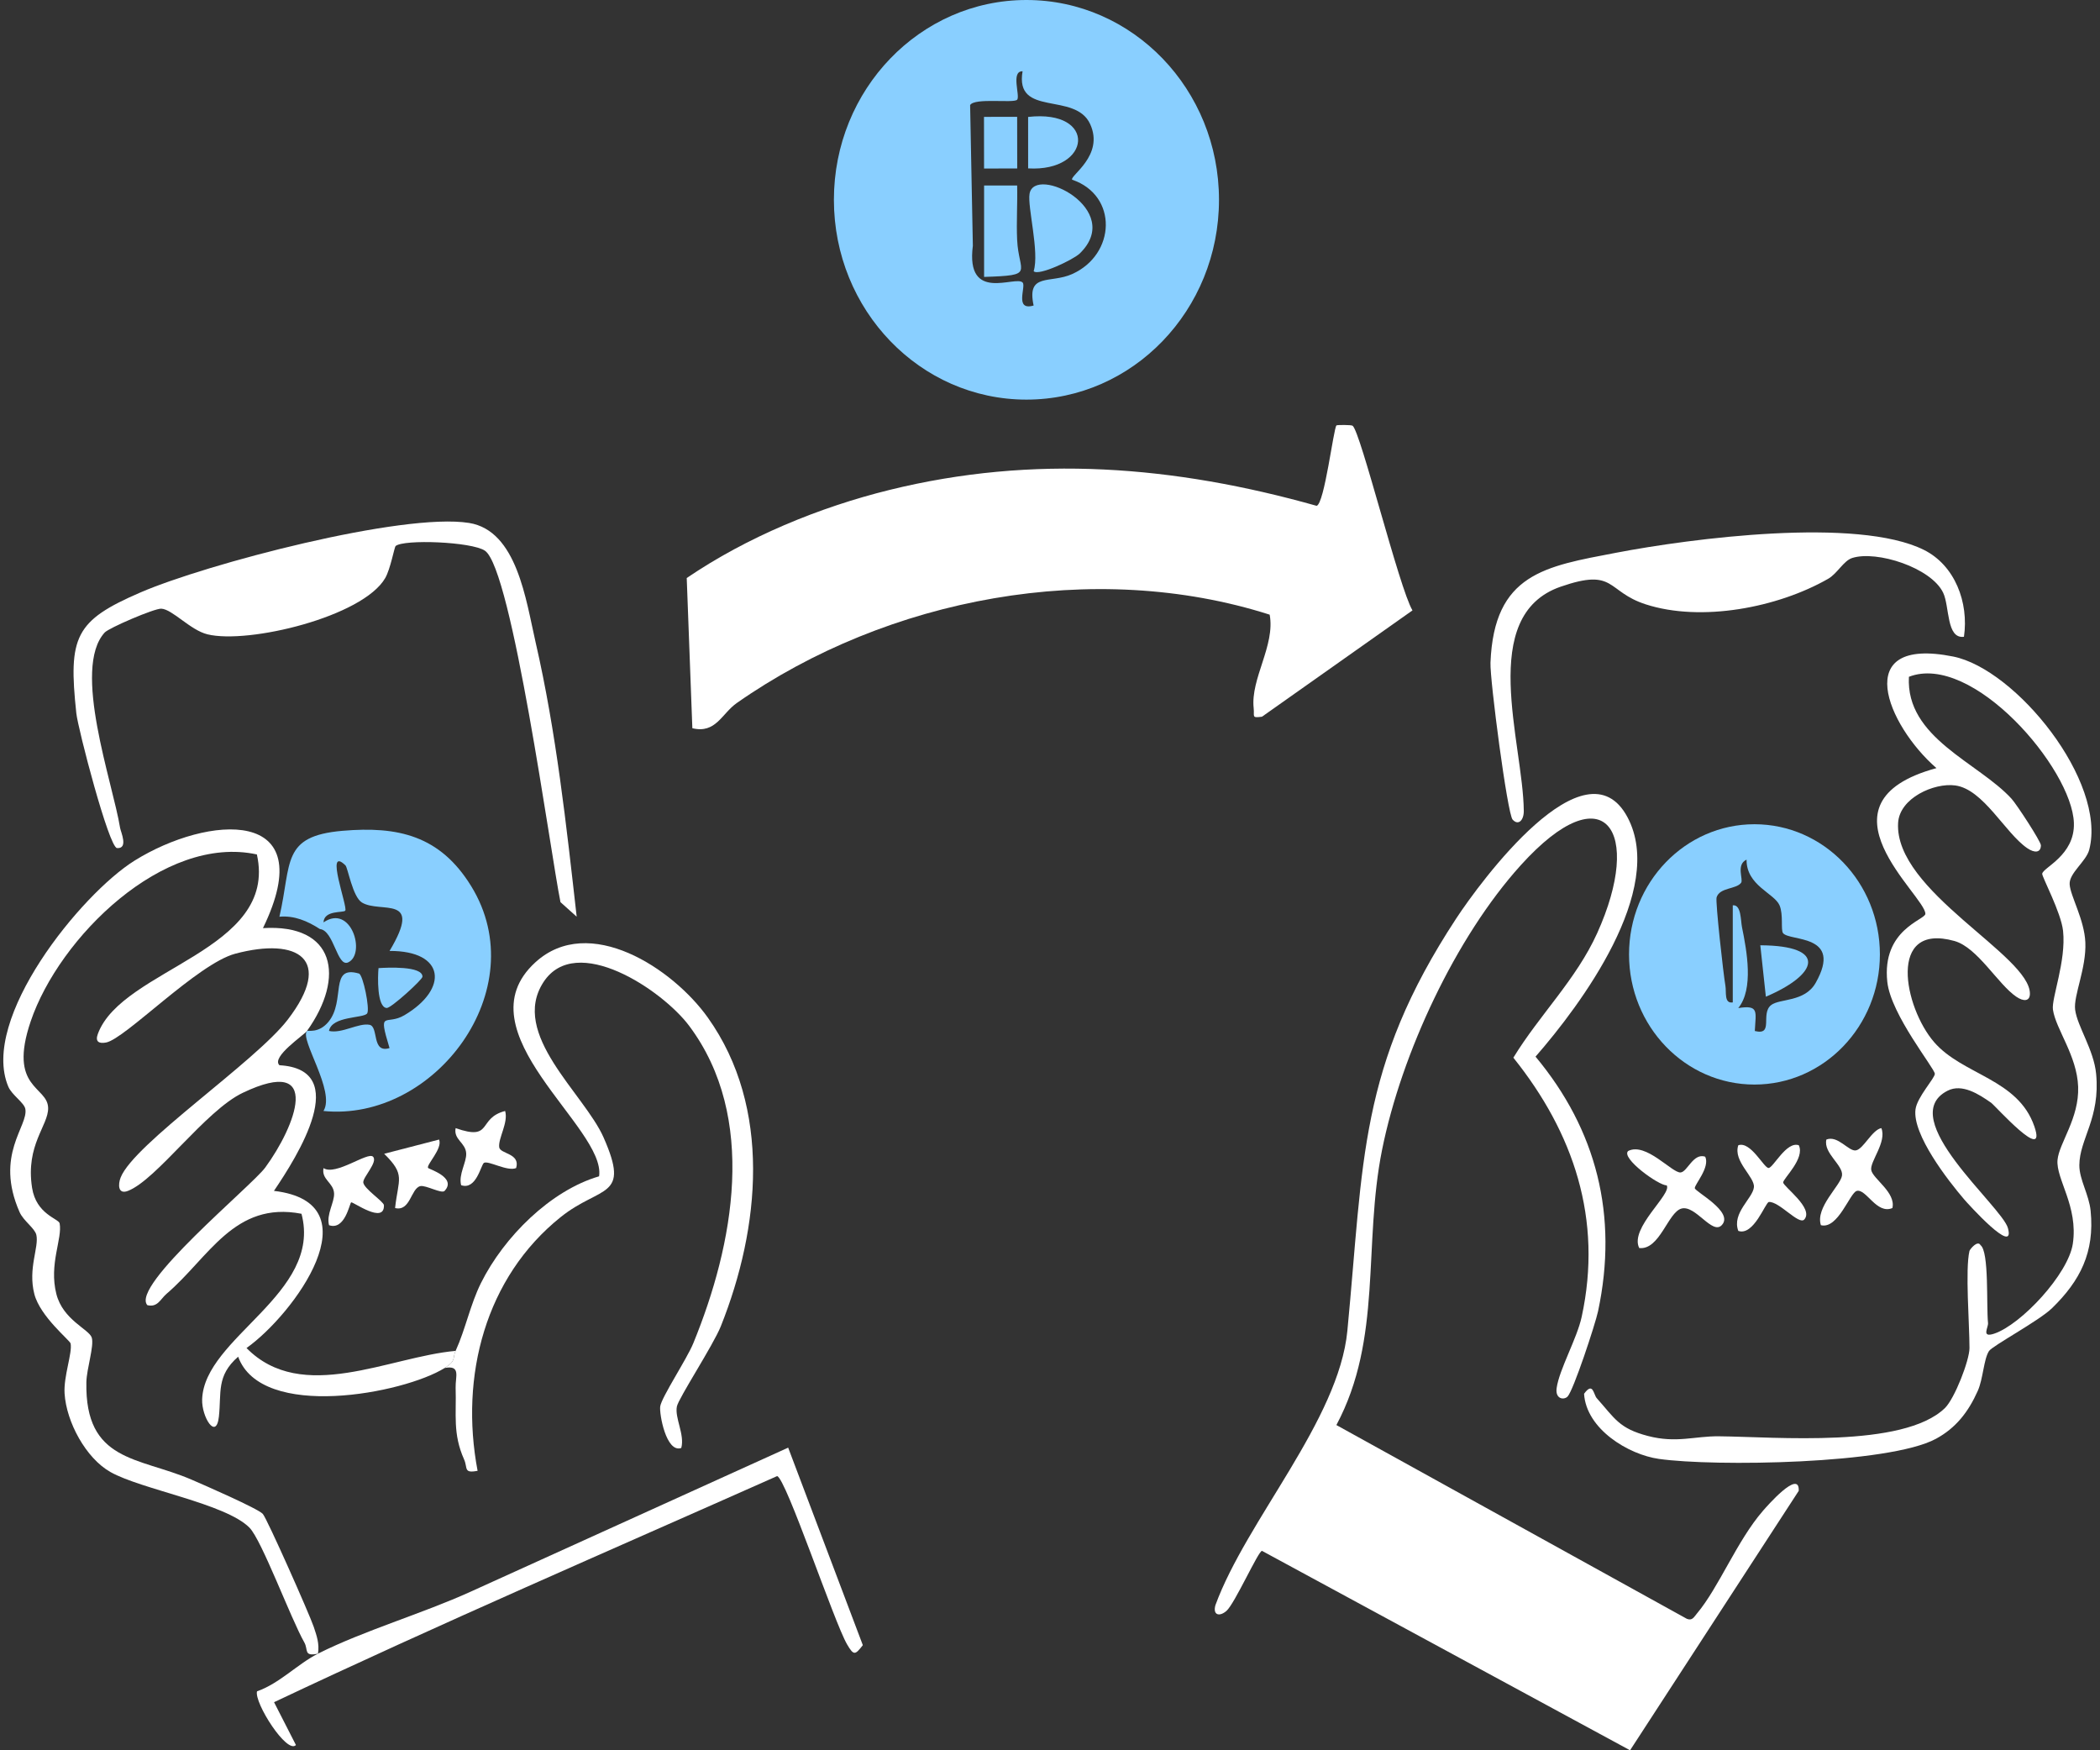 <svg xmlns="http://www.w3.org/2000/svg" fill="none" viewBox="0 0 240 200" height="200" width="240">
<rect x="0" y="0" width="240" height="200" fill="#333333" stroke="none"/>
<g clip-path="url(#clip0_411_16422)">
<path fill="white" d="M154.579 48.647C155.481 49.249 159.911 67.229 161.426 69.749L144.228 81.896C142.991 82.065 143.382 81.865 143.277 80.92C142.905 77.543 145.757 73.769 145.106 70.236C125.078 63.848 101.456 68.259 84.209 80.329C82.477 81.541 81.822 83.858 79.126 83.213L78.483 66.048C85.371 61.367 93.617 57.968 101.642 55.987C118.133 51.916 134.226 53.218 150.473 57.8C151.373 57.546 152.405 48.937 152.737 48.611C152.804 48.546 154.413 48.535 154.579 48.647Z"></path>
<path fill="#89CFFF" d="M139.313 22.831C139.313 35.441 129.462 45.663 117.308 45.663C105.155 45.663 95.303 35.441 95.303 22.831C95.303 10.222 105.155 0 117.308 0C129.462 0 139.313 10.222 139.313 22.831ZM122.534 20.534C122.227 20.092 126.236 17.772 124.59 14.18C122.875 10.434 115.96 13.441 116.865 8.146C115.484 8.104 116.63 11.016 116.237 11.4C115.806 11.819 111.384 11.143 110.871 12.006L111.183 28.077C110.331 34.678 116.092 31.419 116.876 32.29C117.284 32.745 115.899 35.559 118.128 34.911C117.313 31.114 120.029 32.44 122.535 31.316C127.528 29.074 127.79 22.333 122.534 20.535V20.534Z"></path>
<path fill="#89CFFF" d="M118.133 30.988C118.811 28.812 117.411 23.633 117.662 22.149C118.232 18.778 128.583 23.918 123.405 28.96C122.677 29.67 118.677 31.573 118.133 30.988Z"></path>
<path fill="#89CFFF" d="M112.468 21.199L116.246 21.195C116.297 23.252 116.151 25.332 116.244 27.396C116.417 31.228 118.39 31.453 112.468 31.643V21.199Z"></path>
<path fill="#89CFFF" d="M117.501 19.242L117.499 13.362C125.45 12.464 124.77 19.671 117.501 19.242Z"></path>
<path fill="#89CFFF" d="M116.246 13.349L112.456 13.355L112.464 19.257L116.254 19.251L116.246 13.349Z"></path>
<path fill="white" d="M36.341 188.959C34.659 189.308 35.259 188.518 34.776 187.67C33.231 184.954 29.918 175.985 28.511 174.563C25.776 171.797 16.162 170.205 12.62 168.204C9.814 166.619 7.59 162.495 7.381 159.242C7.253 157.263 8.287 154.595 8.069 153.514C7.998 153.16 4.586 150.447 3.923 147.859C3.175 144.944 4.473 142.514 4.155 141.111C3.98 140.342 2.684 139.518 2.237 138.503C-0.649 131.951 3.262 128.677 2.895 126.715C2.76 125.993 1.36 125.134 0.951 124.171C-2.328 116.43 9.256 102.16 15.378 98.342C23.727 93.136 36.852 92.057 30.053 106.055C38.29 105.548 39.497 111.626 35.083 117.808C34.753 118.27 30.949 120.788 31.938 121.721C40.262 122.203 34.005 132.098 31.308 136.079C42.949 137.444 33.573 150.209 28.173 154.036C34.52 160.481 44.479 155.033 52.07 154.362C51.677 155.225 52.193 155.457 50.812 156.321C46.159 159.23 29.878 162.358 27.218 155.028C24.707 157.212 25.319 159.131 25.016 161.879C24.712 164.628 23.035 161.902 23.102 159.904C23.343 152.796 36.874 147.832 34.456 138.694C26.774 137.211 23.873 143.707 19.04 147.836C18.331 148.442 18.025 149.42 16.84 149.138C14.875 146.935 28.768 135.515 30.309 133.418C33.74 128.746 37.016 120.451 27.739 124.876C23.463 126.915 17.908 134.803 14.625 136.079C13.463 136.529 13.484 135.329 13.787 134.554C15.294 130.697 29.172 121.348 32.886 116.509C38.183 109.607 34.069 107.065 26.886 108.977C22.572 110.126 14.316 118.706 12.126 119.124C11.305 119.281 10.855 119.035 11.182 118.145C13.946 110.624 31.822 108.673 29.358 97.635C18.7 95.314 6.753 107.137 3.508 116.704C0.888 124.428 5.446 124.079 5.501 126.601C5.545 128.61 2.903 130.824 3.665 135.722C4.14 138.772 6.711 139.248 6.816 139.794C7.15 141.52 5.574 144.442 6.44 147.855C7.197 150.841 10.19 151.894 10.485 152.844C10.779 153.794 9.901 156.403 9.871 157.937C9.692 167.074 15.832 166.475 21.86 169.061C23.253 169.66 29.445 172.362 30.031 172.986C30.509 173.496 35.406 184.546 35.849 185.878C36.199 186.929 36.518 187.805 36.341 188.959Z"></path>
<path fill="white" d="M65.907 104.749L64.055 103.087C62.914 97.48 58.52 65.025 55.42 62.927C53.891 61.893 46.12 61.603 45.214 62.394C45.071 62.518 44.626 65.014 44.024 66.055C41.464 70.48 28.374 73.622 23.713 72.484C21.739 72.001 19.702 69.615 18.43 69.552C17.649 69.514 12.448 71.746 11.964 72.277C8.189 76.411 12.888 89.418 13.727 94.61C13.797 95.043 14.705 96.997 13.377 96.907C12.447 96.844 8.915 83.286 8.724 81.511C7.782 72.745 8.574 70.929 16.043 67.701C23.58 64.442 46.02 58.548 53.601 59.754C59.092 60.628 60.107 68.592 61.213 73.398C63.568 83.631 64.729 94.324 65.907 104.751V104.749Z"></path>
<path fill="white" d="M52.07 154.362C53.213 151.853 53.736 149.087 54.971 146.602C57.586 141.346 62.915 136.035 68.468 134.413C69.296 128.855 52.504 117.894 61.182 109.964C67.321 104.355 76.892 110.651 80.902 116.288C88.212 126.563 86.873 140.297 82.382 151.543C81.516 153.712 77.544 159.772 77.358 160.714C77.097 162.036 78.274 163.915 77.861 165.456C76.136 166.065 75.325 161.531 75.454 160.702C75.62 159.63 78.494 155.298 79.232 153.496C83.849 142.221 86.599 127.688 78.754 117.21C75.711 113.147 65.832 106.51 62.11 112.226C58.242 118.166 66.764 124.967 68.976 129.966C72.097 137.023 68.663 135.402 64.076 139.076C55.486 145.955 52.525 157.221 54.582 168.066C52.945 168.38 53.474 167.748 53.039 166.767C51.722 163.807 52.173 161.64 52.072 158.572C52.03 157.317 52.709 155.955 50.811 156.32C52.193 155.455 51.676 155.224 52.069 154.361L52.07 154.362Z"></path>
<path fill="white" d="M36.341 188.959C41.571 186.33 48.263 184.383 53.753 181.893L90.076 165.418L98.609 187.987C97.729 189.12 97.576 189.204 96.812 187.904C95.336 185.389 89.807 168.842 88.811 168.671C69.637 177.195 50.208 185.573 31.32 194.506L33.821 199.4C32.798 200.484 29.03 194.561 29.373 193.263C31.925 192.379 34.041 190.115 36.341 188.959Z"></path>
<path fill="white" d="M57.729 126.949C58.118 128.281 56.922 130.06 57.053 131.091C57.152 131.874 59.495 131.761 58.987 133.47C57.985 133.898 55.807 132.579 55.307 132.88C54.969 133.084 54.441 136.027 52.702 135.429C52.38 134.193 53.329 132.822 53.28 131.798C53.221 130.565 51.812 130.222 52.073 128.908C56.383 130.423 54.519 127.779 57.729 126.949Z"></path>
<path fill="white" d="M50.179 130.213C50.614 131.246 48.682 133.12 48.925 133.458C49.03 133.605 52.237 134.554 50.808 136.082C50.47 136.443 48.653 135.392 48.037 135.535C46.955 135.787 46.91 138.468 45.152 138.04C45.523 134.676 46.372 134.261 43.905 131.84L50.179 130.214V130.213Z"></path>
<path fill="white" d="M42.629 132.172C43.221 132.767 41.47 134.515 41.517 135.111C41.574 135.826 43.865 137.305 43.878 137.717C43.948 139.958 40.295 137.264 40.13 137.391C39.95 137.53 39.409 140.628 37.603 139.998C37.28 138.761 38.229 137.391 38.181 136.367C38.122 135.134 36.713 134.791 36.974 133.477C38.351 134.391 42.037 131.576 42.629 132.172Z"></path>
<path fill="#89CFFF" d="M35.083 117.807C35.173 117.708 36.421 118.11 37.534 116.767C39.536 114.351 37.585 110.249 41.021 111.243C41.496 111.38 42.295 115.311 41.961 115.799C41.566 116.378 37.923 116.07 37.599 117.801C39.052 118.145 40.971 116.861 42.23 117.1C43.309 117.306 42.431 120.402 44.518 119.761C43.146 115.239 44.102 117.26 46.222 116.003C51.305 112.989 50.868 108.63 44.521 108.662C48.424 102.125 43.496 104.419 41.365 103.13C40.294 102.482 39.76 99.153 39.477 98.88C37.064 96.55 39.778 103.669 39.456 104.06C39.235 104.328 37.042 103.966 36.971 105.399C40.139 103.23 41.85 109.013 39.792 109.968C38.523 110.558 38.176 106.328 36.56 106.159C35.151 105.247 33.636 104.597 31.934 104.75C33.356 98.594 32.126 95.537 39.146 94.934C45.469 94.391 50.289 95.464 53.856 101.268C61.124 113.095 49.635 128.23 36.968 126.95C38.37 124.704 34.224 118.748 35.083 117.808V117.807Z"></path>
<path fill="#89CFFF" d="M43.259 110.625C44.172 110.561 48.307 110.347 48.282 111.606C48.275 111.951 44.695 115.205 44.202 115.18C43.055 115.122 43.17 111.545 43.259 110.625Z"></path>
<path fill="white" d="M179.148 159.582C178.727 160.008 177.73 159.868 177.901 158.619C178.191 156.5 180.215 152.987 180.762 150.478C183.19 139.314 179.831 129.424 172.955 120.86C175.928 115.984 180.141 111.919 182.536 106.627C187.805 94.983 183.449 88.196 173.8 98.868C166.37 107.085 160.166 120.37 157.952 131.382C155.764 142.268 158.02 152.932 152.73 162.837L192.783 184.977C193.403 185.227 193.594 184.778 193.93 184.38C196.446 181.397 198.499 176.072 201.484 172.632C201.855 172.206 205.69 167.791 205.569 170.355L186.294 200.001L144.233 177.216C143.859 177.11 141.108 183.263 140.163 184.078C139.368 184.763 138.59 184.568 138.902 183.425C142.459 173.702 152.998 162.3 153.984 152.071C155.857 132.661 155.255 121.958 166.435 104.936C169.129 100.835 181.216 84.348 186.009 93.401C190.407 101.706 180.676 114.799 175.489 120.739C182.471 129.114 184.954 138.898 182.639 149.817C182.323 151.31 179.814 158.908 179.148 159.584V159.582Z"></path>
<path fill="white" d="M225.085 142.938C225.126 142.765 226.011 141.664 226.344 142.279C227.346 143.023 226.998 149.175 227.203 151.179C227.254 151.679 226.395 152.897 227.904 152.394C230.981 151.369 236.373 145.589 236.893 142.124C237.536 137.841 234.946 134.718 235.146 132.54C235.324 130.608 237.631 127.794 237.502 124.178C237.374 120.62 234.945 117.6 234.621 115.366C234.435 114.082 236.145 109.834 235.78 106.379C235.557 104.271 233.363 100.193 233.395 99.845C233.461 99.138 237.133 97.757 237.017 94.045C236.823 87.84 225.411 74.521 218.161 77.336C217.784 84.334 226.107 87.122 229.893 91.275C230.485 91.924 233.254 96.165 233.247 96.596C233.235 97.442 232.542 97.501 231.69 96.921C229.17 95.205 226.678 90.183 223.456 89.751C221.025 89.425 217.086 91.192 216.925 94.04C216.483 101.845 232.055 109.175 231.99 113.568C231.977 114.412 231.285 114.473 230.432 113.892C228.323 112.456 226.004 108.259 223.359 107.523C215.647 105.373 217.618 115.117 221.034 119.072C224.303 122.858 230.625 123.248 232.5 128.717C233.988 133.06 228.021 126.334 227.558 126.01C226.169 125.037 224.241 123.782 222.574 124.636C216.484 127.758 228.801 137.83 229.479 140.339C230.367 143.622 224.833 137.466 224.473 137.045C222.63 134.892 218.544 129.646 218.914 126.768C219.094 125.364 221.123 123.21 221.124 122.703C221.126 122.102 216.092 115.95 215.691 112.189C215.051 106.203 220.021 105.114 220.041 104.427C220.103 102.384 206.772 91.735 221.308 87.771C215.674 82.88 211.378 72.646 223.227 75.022C230.366 76.454 240.785 89.263 238.772 97.088C238.427 98.432 236.456 99.765 236.531 101.043C236.609 102.387 238.208 105.055 238.325 107.671C238.458 110.632 236.954 113.77 237.158 115.369C237.4 117.267 239.291 119.948 239.556 122.695C240.048 127.787 237.662 130.129 237.639 133.135C237.626 134.776 238.743 136.491 238.929 138.362C239.4 143.103 237.728 146.351 234.528 149.471C233.022 150.94 227.691 153.786 227.31 154.385C226.703 155.337 226.652 157.536 226.03 158.932C224.959 161.337 223.525 163.18 221.245 164.411C215.862 167.318 195.918 167.6 189.593 166.706C186.089 166.211 181.286 163.29 181.036 159.264C182.073 157.837 182.11 159.345 182.484 159.764C184.558 162.083 185.021 163.222 188.341 164.087C191.592 164.933 193.674 164.094 196.434 164.121C202.953 164.184 217.508 165.497 222.268 160.904C223.384 159.826 225.084 155.443 225.084 154.034C225.084 151.327 224.581 145.038 225.084 142.936L225.085 142.938Z"></path>
<path fill="white" d="M224.452 72.763C222.424 73.032 222.825 69.299 222.075 67.729C220.707 64.862 214.475 62.872 211.687 63.757C210.692 64.072 209.981 65.536 208.939 66.133C203.174 69.438 194.429 71.109 188.08 69.056C183.546 67.589 184.661 64.854 178.357 67.041C168.806 70.357 174.077 84.846 174.147 92.664C174.156 93.718 173.533 94.382 172.871 93.655C172.271 92.997 170.265 77.657 170.34 75.732C170.741 65.526 176.603 64.715 184.688 63.164C193.268 61.519 212.258 59.047 219.872 62.833C223.42 64.597 225.023 68.842 224.452 72.763Z"></path>
<path fill="white" d="M194.882 132.171C195.449 133.399 193.655 135.354 193.691 135.77C193.727 136.174 198.212 138.487 196.77 139.998C195.677 141.143 193.773 137.662 192.166 138.101C190.625 138.521 189.684 142.872 187.339 142.609C186.201 140.326 191.118 136.436 190.478 135.444C189.581 135.49 185.194 132.308 186.08 131.519C188.111 130.493 191.091 134.042 192.062 133.975C192.843 133.92 193.506 131.714 194.882 132.171Z"></path>
<path fill="white" d="M216.273 138.04C214.47 138.805 213.277 135.805 212.202 136.082C211.414 136.286 210.062 140.501 208.101 139.998C207.452 137.961 210.34 135.482 210.514 134.336C210.694 133.155 208.354 131.761 208.73 130.213C210.044 129.692 211.278 131.596 212.101 131.452C212.972 131.3 213.928 129.123 215.012 128.904C215.657 130.5 213.677 132.738 213.857 133.702C214.044 134.705 216.695 136.258 216.274 138.04H216.273Z"></path>
<path fill="white" d="M205.578 130.865C206.308 132.371 203.79 134.677 203.792 135.111C203.793 135.576 207.333 138.068 206.207 139.345C205.601 140.032 203.33 137.256 202.156 137.348C201.768 137.379 200.427 141.27 198.663 140.651C197.897 138.606 200.329 136.927 200.448 135.654C200.559 134.481 198.041 132.693 198.663 130.865C200.08 130.377 201.588 133.462 202.12 133.462C202.651 133.462 204.159 130.377 205.577 130.865H205.578Z"></path>
<path fill="#89CFFF" d="M214.845 109.056C214.845 117.27 208.427 123.93 200.51 123.93C192.593 123.93 186.175 117.27 186.175 109.056C186.175 100.842 192.593 94.183 200.51 94.183C208.427 94.183 214.845 100.842 214.845 109.056ZM198.031 114.544V103.446C199.008 103.343 198.927 105.177 199.083 105.937C199.641 108.678 200.441 113.014 198.658 115.19C201.07 114.808 200.654 115.596 200.55 117.811C202.767 118.361 201.16 115.837 202.415 114.848C203.387 114.082 206.254 114.53 207.508 112.304C210.675 106.685 204.532 107.597 203.776 106.625C203.496 106.263 203.834 104.521 203.378 103.455C202.782 102.057 199.577 101.198 199.607 98.228C198.369 98.806 199.268 100.494 198.983 100.875C198.42 101.629 196.531 101.393 196.182 102.542C196.035 103.026 196.955 111.299 197.19 112.644C197.317 113.37 197.02 114.701 198.03 114.543L198.031 114.544Z"></path>
<path fill="#89CFFF" d="M201.813 113.89L201.178 108.015C208.916 108.051 207.795 111.346 201.813 113.89Z"></path>
</g>
<defs>
<clipPath id="clip0_411_16422">
<rect transform="translate(0.377)" fill="white" height="200" width="239.245"></rect>
</clipPath>
</defs>
</svg>
